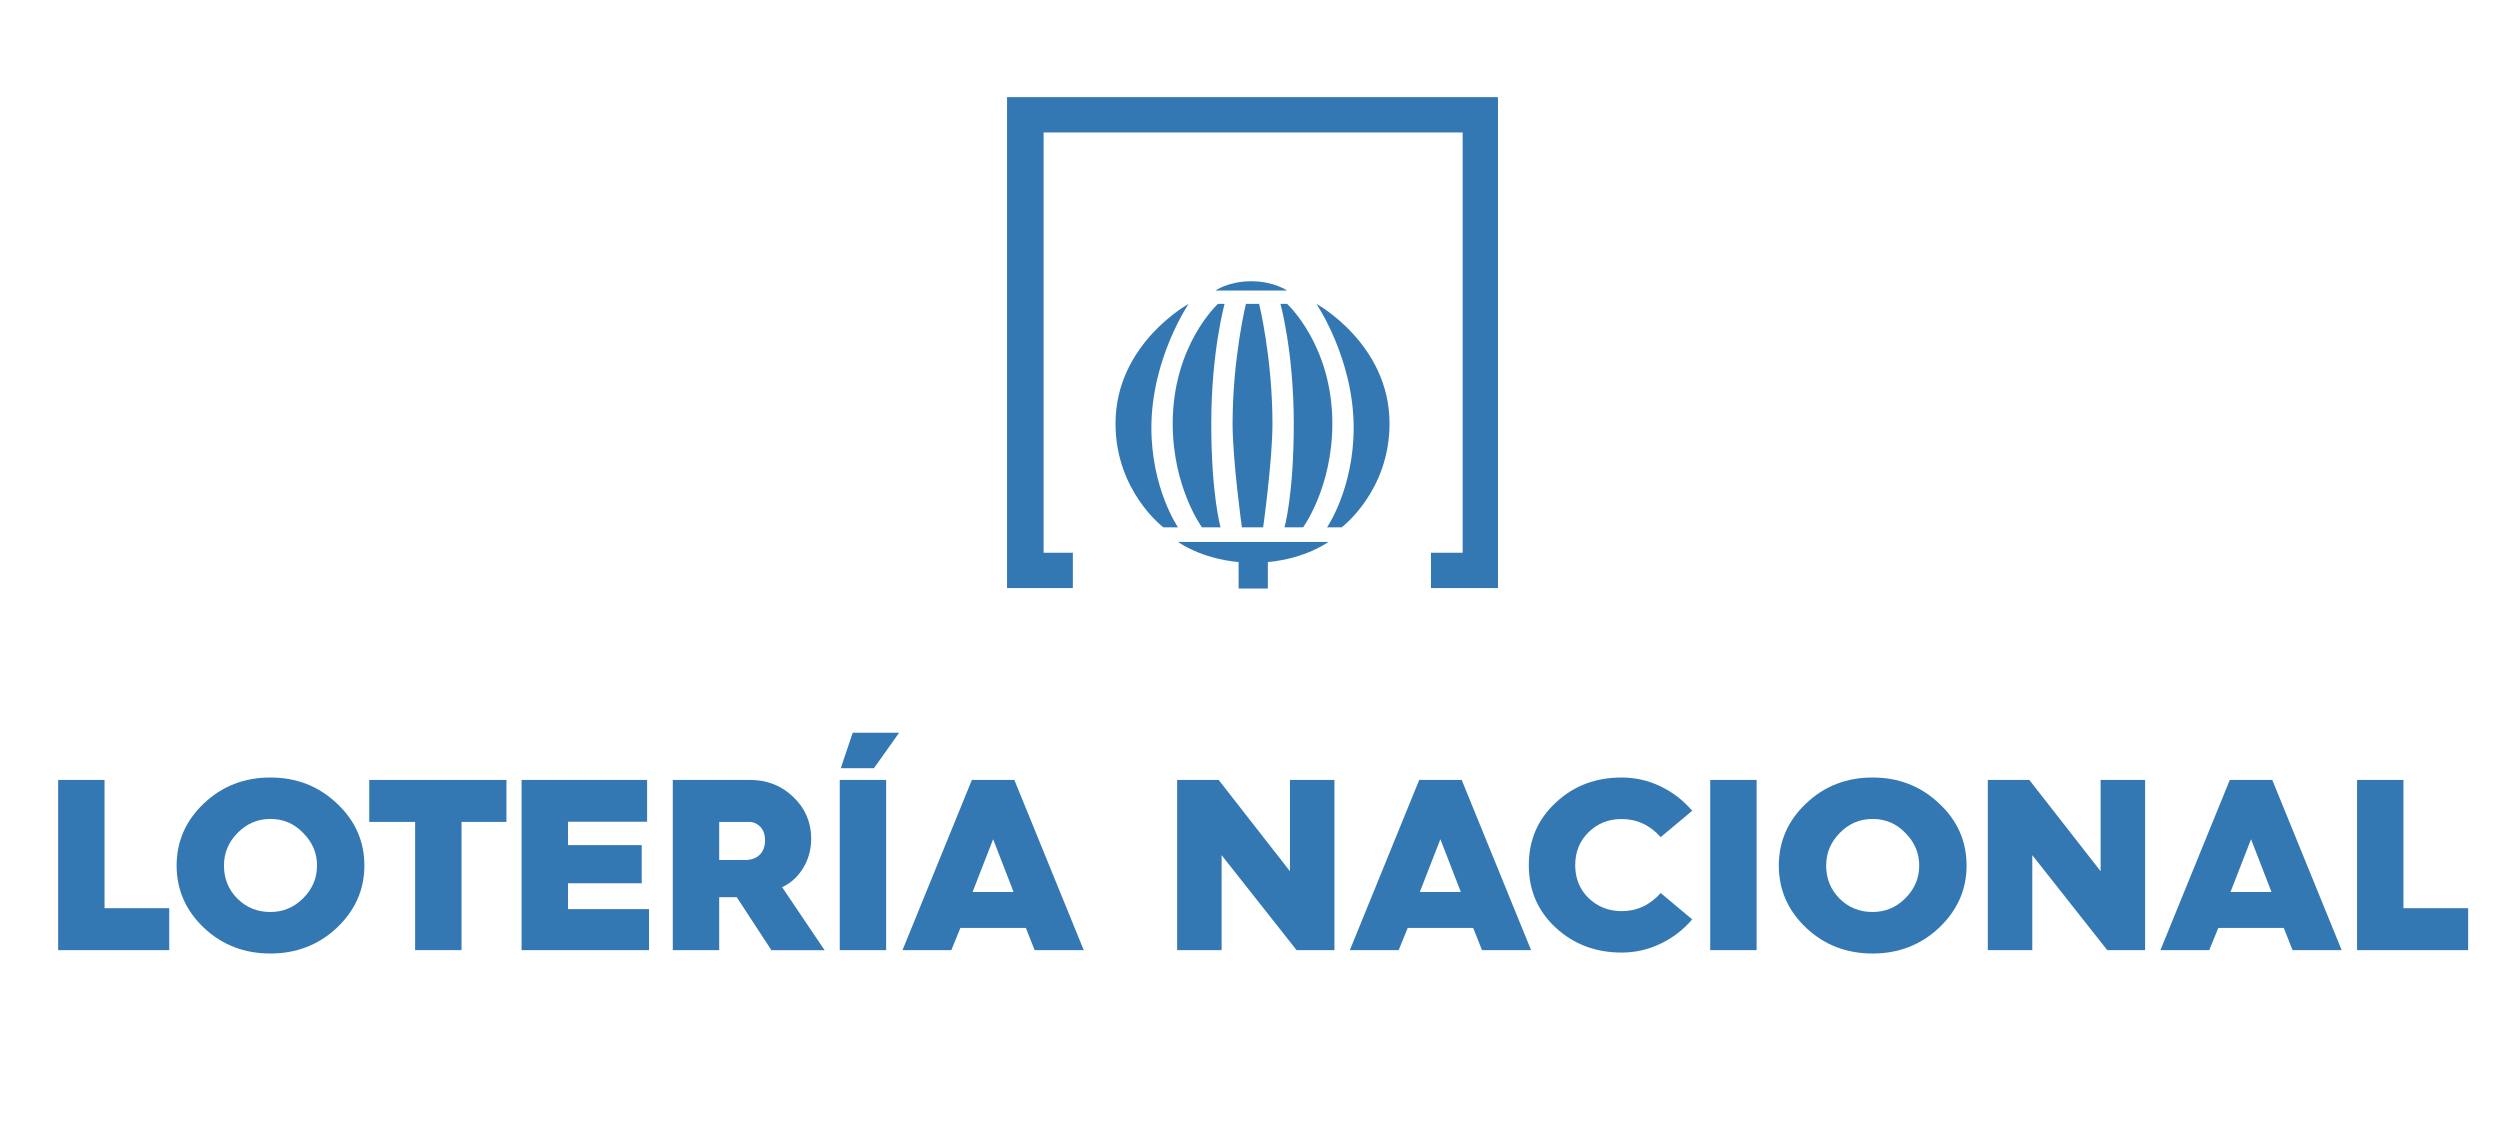 <?xml version="1.0" encoding="UTF-8"?>
<svg xmlns="http://www.w3.org/2000/svg" xmlns:xlink="http://www.w3.org/1999/xlink" version="1.1" id="Capa_1" x="0px" y="0px" viewBox="0 0 2872 1289" style="enable-background:new 0 0 2872 1289;" xml:space="preserve">
<style type="text/css">
	.st0{fill:#3378b3;}
</style>
<title>Lotería Nacional</title>
<g>
	<path class="st0" d="M1720.9,675.6h-77V635h36.4V152.2h-481.4V635h33.6v40.6h-75.6v-564h564V675.6z"></path>
	<g>
		<path class="st0" d="M194.5,1091.5H66.8V896h53.3v147.3h74.3v48.2H194.5z"></path>
		<path class="st0" d="M418.6,994.4c0,27.7-10.6,51.5-31.7,71.5c-20.9,19.6-46.4,29.5-76.3,29.5c-29.9,0-55.4-9.8-76.3-29.5    c-20.9-19.8-31.4-43.7-31.4-71.5c0-27.9,10.5-51.7,31.4-71.5s46.4-29.7,76.3-29.7s55.4,9.9,76.3,29.7    C408,942.5,418.6,966.4,418.6,994.4z M257.3,994.4c0,15,5.1,27.6,15.4,37.9s22.9,15.4,37.9,15.4c14.6,0,27.1-5.2,37.6-15.7    c10.7-10.7,16-23.2,16-37.6c0-14.4-5.3-26.9-16-37.6c-10.3-10.7-22.8-16-37.6-16c-14.6,0-27.1,5.3-37.6,16    C262.5,967.3,257.3,979.8,257.3,994.4z"></path>
		<path class="st0" d="M530.2,1091.5h-53.3V944.2h-52.7V896h157.6v48.2h-51.6L530.2,1091.5L530.2,1091.5z"></path>
		<path class="st0" d="M745.7,1091.5H599.2V896h144.2v48h-90.9v26.9h84.7v43.8h-84.7v29.7h93.1v47.1H745.7z"></path>
		<path class="st0" d="M826.2,1091.5h-53.3V896h88.9c19.4,0,36,6.5,49.6,19.6s20.5,29,20.5,47.7c0,12.3-3,23.6-9.1,33.7    c-6.1,10.1-14.2,17.5-24.3,22.2l48.8,72.4h-61.1l-39.8-60.9h-0.6h-19.6v60.8H826.2z M826.2,944.2V988h29.7c7.1,0,12.7-2,16.8-6    s6.2-9.7,6.2-17c0-6.2-1.8-11.2-5.3-15c-3.6-3.8-8-5.8-13.2-5.8H826.2z"></path>
		<path class="st0" d="M1018,1091.5h-53.3V896h53.3V1091.5z M1004,882.5h-38.1l13.7-40.7h53.3L1004,882.5z"></path>
		<path class="st0" d="M1092.9,1091.5h-56.1l79.7-195.5h48.8l79.7,195.5h-56.4l-10.1-25.5h-75.2L1092.9,1091.5z M1140.9,964.1    l-23.6,60.6h47.1L1140.9,964.1z"></path>
		<path class="st0" d="M1403.4,1091.5h-51.1V896h47.7l81.9,104.9V896h51.1v195.5h-43.5l-86.1-109.1V1091.5z"></path>
		<path class="st0" d="M1606.8,1091.5h-56.1l79.7-195.5h48.8l79.7,195.5h-56.4l-10.1-25.5h-75.2L1606.8,1091.5z M1654.7,964.1    l-23.6,60.6h47.1L1654.7,964.1z"></path>
		<path class="st0" d="M1862.9,893.2c15.7,0,30.6,3.4,44.6,10.1c14,6.7,26.2,16.1,36.5,28.1l-36.2,30.3    c-12.3-13.8-27.3-20.8-44.9-20.8c-15,0-27.6,5-37.9,15.1s-15.4,22.7-15.4,37.9c0,15.1,5.1,27.8,15.4,37.9    c10.5,9.9,23.1,14.9,37.9,14.9c17.6,0,32.5-6.9,44.9-20.8l36.2,30.3c-10.3,12-22.4,21.3-36.5,28s-28.9,10.1-44.6,10.1    c-29.7,0-55-9.5-75.7-28.6c-20.6-19.1-30.9-43-30.9-71.8s10.3-52.7,30.9-71.8C1807.7,902.8,1833,893.2,1862.9,893.2z"></path>
		<path class="st0" d="M2018,1091.5h-53.3V896h53.3V1091.5z"></path>
		<path class="st0" d="M2259.2,994.4c0,27.7-10.6,51.5-31.7,71.5c-20.9,19.6-46.4,29.5-76.3,29.5    c-29.9,0-55.4-9.8-76.3-29.5c-20.9-19.8-31.4-43.7-31.4-71.5c0-27.9,10.5-51.7,31.4-71.5s46.4-29.7,76.3-29.7    c29.9,0,55.4,9.9,76.3,29.7C2248.7,942.5,2259.2,966.4,2259.2,994.4z M2097.9,994.4c0,15,5.1,27.6,15.4,37.9    c10.3,10.3,22.9,15.4,37.9,15.4c14.6,0,27.1-5.2,37.6-15.7c10.7-10.7,16-23.2,16-37.6    c0-14.4-5.3-26.9-16-37.6c-10.3-10.7-22.8-16-37.6-16c-14.6,0-27.1,5.3-37.6,16    C2103.2,967.3,2097.9,979.8,2097.9,994.4z"></path>
		<path class="st0" d="M2334.7,1091.5h-51.1V896h47.7l81.9,104.9V896h51.1v195.5h-43.5l-86.1-109.1v109.1H2334.7z"></path>
		<path class="st0" d="M2538,1091.5h-56.1l79.7-195.5h48.8l79.7,195.5H2633.7l-10.1-25.5h-75.2L2538,1091.5z M2586,964.1    l-23.6,60.6H2609.5L2586,964.1z"></path>
		<path class="st0" d="M2835.4,1091.5h-127.6V896h53.3v147.3h74.3V1091.5z"></path>
	</g>
	<g>
		<path class="st0" d="M1365.5,349.1c0,0-84,45.8-84,137.5c0,77.9,55,119.2,55,119.2h16.8c0,0-30.6-44.3-30.6-114.6    C1322.8,411.7,1365.5,349.1,1365.5,349.1z"></path>
		<path class="st0" d="M1380.8,605.8c0,0-33.6-45.8-33.6-119.2c0-90.2,52-137.5,52-137.5h7.6c0,0-15.3,55-15.3,137.5    s10.7,119.2,10.7,119.2H1380.8z"></path>
		<path class="st0" d="M1446.5,349.1h-7.6h-7.6c0,0-15.3,62.7-15.3,137.5c0,42.8,10.7,119.2,10.7,119.2h12.2h12.2    c0,0,10.7-76.4,10.7-119.2C1461.8,411.7,1446.5,349.1,1446.5,349.1z"></path>
		<path class="st0" d="M1512.3,349.1c0,0,84,45.8,84,137.5c0,77.9-55,119.2-55,119.2h-16.8c0,0,30.6-44.3,30.6-114.6    C1555,411.7,1512.3,349.1,1512.3,349.1z"></path>
		<path class="st0" d="M1497,605.8c0,0,33.6-45.8,33.6-119.2c0-90.2-52-137.5-52-137.5h-7.6c0,0,15.3,55,15.3,137.5    s-10.7,119.2-10.7,119.2H1497z"></path>
		<path class="st0" d="M1438.9,323.1L1438.9,323.1c-0.5,0-1,0-1.5,0s-1,0-1.5,0l0,0c-25,0.4-39.7,10.7-39.7,10.7h39.7h3.1h39.7    C1478.6,333.8,1463.9,323.5,1438.9,323.1z"></path>
		<path class="st0" d="M1526,622.6h-83.1h-6.4h-83.1c0,0,25.5,19,69.5,23.1v30.4h33.6v-30.4C1500.5,641.6,1526,622.6,1526,622.6z"></path>
	</g>
</g>
</svg>
